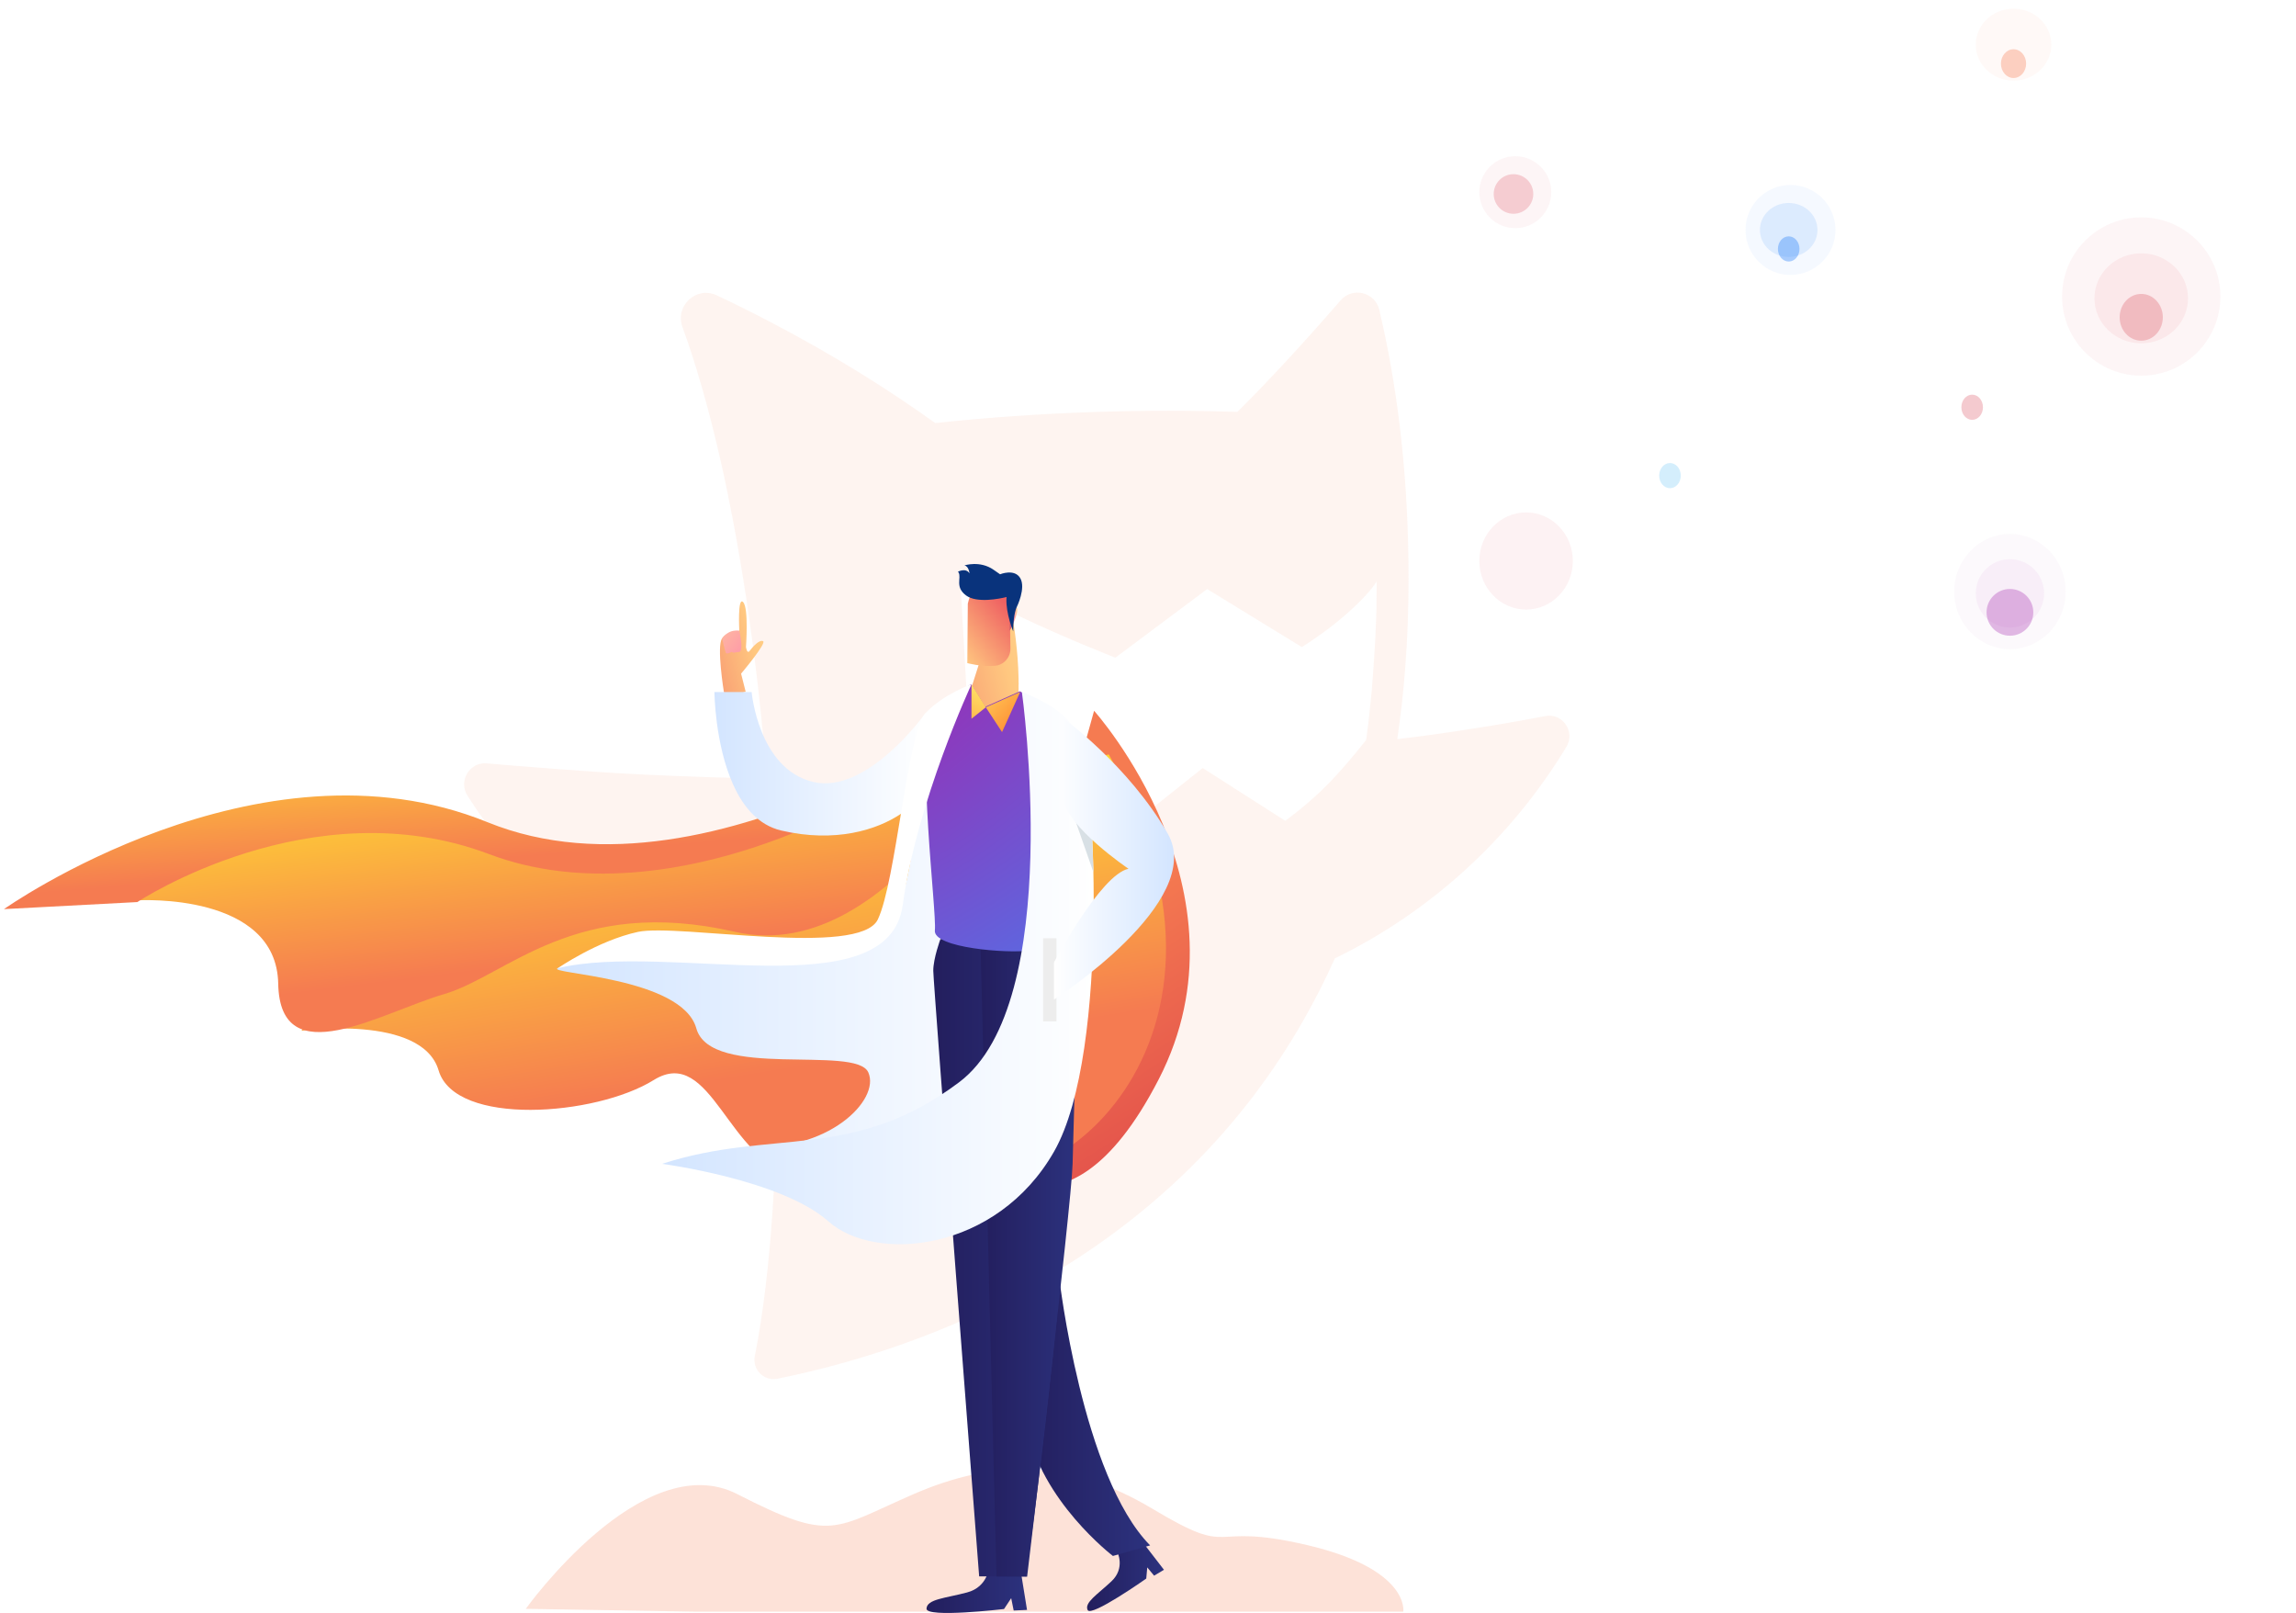 <svg width="484" height="340" viewBox="0 0 484 340" fill="none" xmlns="http://www.w3.org/2000/svg">
<path d="M146.099 339.672H295.815C295.815 339.672 297.279 330.738 275.537 325.644C253.794 320.549 260.85 328.706 243.01 318.035C225.169 307.363 209.482 307.563 192.561 314.917C175.639 322.271 175.463 325.177 155.451 314.917C135.438 304.657 110.835 339.084 110.835 339.084L146.099 339.672Z" fill="#F57B51" fill-opacity="0.22"/>
<path d="M325.738 150.922C318.962 152.245 310.886 153.576 302.206 154.804C299.647 155.156 297.003 155.483 294.554 155.783C294.554 155.783 295.243 150.828 295.523 148.26C295.787 145.855 296.025 143.399 296.212 140.909C296.688 134.845 296.926 128.567 296.926 122.04C296.926 120.958 296.926 119.885 296.909 118.811C296.909 118.803 296.909 118.803 296.909 118.803C296.799 108.54 296.17 98.766 295.03 89.466C294.002 81.015 292.565 72.959 290.754 65.298C289.853 61.545 285.109 60.403 282.593 63.315C273.606 73.689 265.963 81.753 260.845 86.812C251.332 86.494 241.351 86.485 231.098 86.82C219.29 87.207 207.898 88.005 197.152 89.165C187.111 81.951 175.345 74.617 162.278 67.806C160.552 66.904 158.835 66.011 157.118 65.178C155.094 64.156 153.071 63.177 151.073 62.241C146.797 60.223 142.24 64.448 143.855 68.905C146.78 76.918 149.483 86.425 151.906 97.109C152.85 101.24 153.734 105.551 154.576 110C156.54 120.417 158.248 131.676 159.651 143.571C160.187 148.14 160.663 152.786 161.113 157.535C161.309 159.691 161.504 161.881 161.674 164.079C154.091 163.985 145.462 163.71 136.263 163.281C135.354 163.238 134.452 163.195 133.517 163.135C124.2 162.671 111.107 161.615 102.614 160.893C98.958 160.575 96.561 164.646 98.559 167.738C103.158 174.926 108.531 181.53 114.491 187.551C122.406 195.529 131.392 202.451 140.999 208.248C148.344 212.654 156.046 216.416 163.944 219.473C163.97 243.992 162.627 268.159 159.116 285.816C158.546 288.651 161.045 291.158 163.868 290.591C182.826 286.744 203.944 279.556 223.66 267.412C243.392 255.268 261.73 238.169 275.111 214.432C277.347 210.473 279.438 206.342 281.394 201.987C301.602 192.171 318.563 176.618 330.193 157.424C332.14 154.212 329.377 150.21 325.738 150.922ZM290.184 125.338C290.184 131.161 289.819 136.769 289.428 142.171C289.275 144.395 289.079 146.585 288.85 148.732C288.629 151.017 288.357 153.267 288.051 155.483C288.025 155.637 288.008 155.792 287.983 155.946C287.983 155.946 287.124 157.071 285.747 158.729C284.369 160.404 282.456 162.637 280.34 164.844C276.012 169.361 270.928 172.994 270.928 172.994L253.534 161.872L232.127 178.894C218.491 175.373 204.99 167.489 204.99 167.489L203.868 147.728L202.797 128.722L202.474 123.002C208.102 127.082 220.276 132.475 228.063 135.747C232.212 137.482 235.12 138.615 235.12 138.615L254.478 124.153L274.431 136.383C285.288 129.495 290.057 123.131 290.193 122.478C290.21 123.414 290.184 124.368 290.184 125.338Z" fill="#FBCBB6" fill-opacity="0.2"/>
<path d="M230.635 149.807C230.635 149.807 264.735 187.712 244.271 227.453C223.808 267.194 204.829 242.618 204.829 242.618L230.635 149.807Z" fill="url(#paint0_linear_181_3743)"/>
<path d="M63.539 217.241C63.539 217.241 88.948 213.726 92.457 225.599C95.967 237.472 125.581 235.233 137.797 227.638C150.013 220.044 153.523 245.249 167.775 247.471C182.028 249.693 196.082 226.71 204.607 242.844C213.115 258.979 270.224 223.658 233.724 159.004L187.06 170.296C187.06 170.296 84.694 190.925 84.33 191.306C83.949 191.671 63.539 217.241 63.539 217.241Z" fill="url(#paint1_linear_181_3743)"/>
<path d="M29.261 189.751C29.261 189.751 58.285 188.081 58.648 207.317C59.012 226.553 80.279 213.42 93.592 209.533C106.905 205.646 121.144 188.643 154.963 196.4C188.782 204.158 214.862 149.807 214.862 149.807C214.862 149.807 160.139 181.614 130.19 180.506C100.24 179.397 86.746 172.368 72.325 173.112C57.921 173.84 34.256 176.437 29.261 189.751Z" fill="url(#paint2_linear_181_3743)"/>
<path d="M214.861 143.955C214.861 143.955 151.038 192.913 102.768 173.29C54.483 153.666 0.835 191.609 0.835 191.609L28.95 190.122C28.95 190.122 65.569 165.835 103.132 180.026C140.695 194.217 191.546 168.994 214.861 143.955Z" fill="url(#paint3_linear_181_3743)"/>
<path d="M152.595 145.841C152.595 145.841 151.022 136.169 152.218 134.553C153.434 132.937 155.847 132.937 155.847 132.937C155.847 132.937 155.448 125.678 156.644 126.895C157.861 128.112 157.253 136.357 157.253 136.357C157.253 136.357 157.462 137.973 158.05 137.155C158.658 136.357 160.064 134.742 160.861 135.14C161.658 135.539 156.225 141.98 156.225 141.98L157.19 145.799C157.211 145.841 152.763 147.058 152.595 145.841Z" fill="url(#paint4_linear_181_3743)"/>
<path d="M117.581 204.044C114.959 205.24 143.763 205.848 146.784 216.738C149.805 227.606 180.414 220.158 183.036 226.012C185.658 231.865 174.393 243.028 157.274 241.664C157.274 241.664 173.365 255.008 190.693 247.958C208.022 240.908 211.442 235.873 211.232 234.866C211.022 233.859 222.707 188.748 222.707 188.748L214.442 160.948L202.714 151.401L192.896 172.425C192.896 172.425 192.099 192.966 185.05 197.204C178.001 201.421 137.113 195.19 117.581 204.044Z" fill="url(#paint5_linear_181_3743)"/>
<path d="M235.527 327.08C235.527 327.08 237.268 330.479 234.31 333.269C231.352 336.06 228.541 337.759 229.275 339.333C230.009 340.907 241.632 332.703 241.632 332.703L241.841 330.353L243.289 332.094L245.366 330.856L240.268 324.247C240.247 324.226 234.436 325.108 235.527 327.08Z" fill="url(#paint6_linear_181_3743)"/>
<path d="M223.296 269.38C223.296 269.38 228.142 311.218 242.45 325.716L234.604 327.94C234.604 327.94 219.289 316.253 216.478 300.538C213.646 284.823 223.296 269.38 223.296 269.38Z" fill="url(#paint7_linear_181_3743)"/>
<path d="M208.525 329.996C208.525 329.996 208.421 334.444 203.826 335.64C199.253 336.857 195.414 337.025 195.309 339.039C195.204 341.053 211.651 339.123 211.651 339.123L213.162 336.836L213.686 339.438L216.497 339.312L214.945 329.702C214.945 329.723 208.525 327.394 208.525 329.996Z" fill="url(#paint8_linear_181_3743)"/>
<path d="M198.246 197.917C198.246 197.917 196.736 201.988 196.736 204.589C196.736 207.191 206.407 332.241 206.407 332.241H216.267C216.267 332.241 227.135 257.211 227.135 204.589L225.918 197.246L198.246 197.917Z" fill="url(#paint9_linear_181_3743)"/>
<path d="M206.721 200.099L210.057 332.262L216.518 332.304C216.518 332.304 225.854 254.253 226.106 245.336C226.379 236.418 227.218 204.107 227.218 204.107L219.644 200.708L206.721 200.099Z" fill="url(#paint10_linear_181_3743)"/>
<path d="M192.707 169.215C191.973 169.991 191.05 170.767 189.917 171.522C184.882 174.921 176.071 177.691 164.7 175.047C159.833 173.914 156.623 169.991 154.546 165.354C150.686 156.793 150.602 145.862 150.602 145.862H158.448C158.448 145.862 159.854 161.976 171.329 164.787C182.805 167.599 195.099 150.289 195.099 150.289C195.099 150.289 196.735 164.976 192.707 169.215Z" fill="url(#paint11_linear_181_3743)"/>
<path d="M212.932 127.314C212.932 127.314 216.394 143.26 213.708 153.898C213.708 153.898 204.666 155.954 202.715 151.401L208.631 132.833L212.932 127.314Z" fill="url(#paint12_linear_181_3743)"/>
<path d="M204.016 127.21L203.911 139.756C203.911 139.756 206.785 140.575 209.764 140.323C211.61 140.155 213.016 138.561 212.995 136.714L212.806 124.125C212.785 124.146 206.26 118.041 204.016 127.21Z" fill="url(#paint13_linear_181_3743)"/>
<path d="M204.728 144.184L207.687 148.967L215.008 145.694C215.008 145.694 225.729 151.632 227.071 155.22C228.414 158.808 220.232 199.743 216.519 200.351C212.805 200.96 196.631 199.848 197.071 196.071C197.512 192.294 193.043 157.171 196.61 151.989C200.176 146.827 204.728 144.184 204.728 144.184Z" fill="url(#paint14_radial_181_3743)"/>
<path d="M215.406 145.778C215.406 145.778 224.616 211.283 202.169 228.11C179.721 244.937 162.875 237.761 139.567 245.294C139.567 245.294 164.721 248.609 174.623 257.421C184.525 266.212 210.099 263.904 222.204 242.692C234.309 221.48 230.511 160.633 227.637 155.325C224.763 150.016 220.378 147.96 215.406 145.778Z" fill="url(#paint15_linear_181_3743)"/>
<path d="M212.848 128.427C213.1 128.196 213.415 127.294 214.275 127.986C215.114 128.678 212.869 132.938 212.869 132.938L212.848 128.427Z" fill="url(#paint16_linear_181_3743)"/>
<path d="M214.362 127.879C214.362 127.879 213.585 129.285 213.585 133.083C213.585 133.083 212.033 129.327 212.159 126.18C212.159 126.096 212.159 126.012 212.18 125.949C212.18 125.907 212.18 125.865 212.18 125.823C212.18 125.823 212.096 125.844 211.949 125.886C210.816 126.159 205.928 127.187 203.662 125.508C201.25 123.725 202.697 121.836 202.089 120.703C202.047 120.619 202.005 120.557 201.942 120.494C201.942 120.494 203.599 119.591 204.375 120.85C204.375 120.85 204.229 119.298 203.285 119.172C203.285 119.172 206.557 118.081 209.431 120.074C210.816 121.039 210.816 121.039 210.816 121.039C210.816 121.039 213.858 119.78 215.075 121.857C216.292 123.956 214.362 127.879 214.362 127.879Z" fill="url(#paint17_radial_181_3743)"/>
<path d="M204.792 144.225C204.792 144.225 193.316 168.795 190.295 190.763C187.274 212.709 140.952 198.421 117.582 204.065C117.582 204.065 126.036 198.232 134.491 196.407C142.945 194.602 181.211 201.841 185.05 193.784C188.869 185.727 191.302 154.297 195.12 150.268C198.939 146.24 204.792 144.225 204.792 144.225Z" fill="white"/>
<path d="M215.051 145.841L211.233 154.297L207.813 149.072L215.051 145.841Z" fill="url(#paint18_linear_181_3743)"/>
<path d="M207.814 149.072L204.792 151.485V144.226L207.814 149.072Z" fill="url(#paint19_linear_181_3743)"/>
<path d="M222.699 197.748H219.888V215.267H222.699V197.748Z" fill="#EDEDED"/>
<path d="M155.848 132.958C155.848 132.958 156.855 137.197 155.848 137.385C154.841 137.595 155.239 137.385 155.239 137.385C155.239 137.385 154.841 137.784 154.232 137.385C154.232 137.385 153.225 137.994 153.015 137.595C152.806 137.197 152.218 134.574 152.218 134.574C152.218 134.574 153.435 132.539 155.848 132.958Z" fill="url(#paint20_linear_181_3743)"/>
<path d="M225.028 168.227L230.503 183.858L230.105 172.675L225.028 168.227Z" fill="#D8E0E5"/>
<path d="M224.272 151.485C224.272 151.485 237.888 161.346 246.132 175.635C254.398 189.944 222.174 210.674 222.174 210.674V202.848C222.174 202.848 232.034 184.321 237.888 183.104C237.888 183.104 224.797 174.25 224.188 168.396C223.58 162.563 224.272 151.485 224.272 151.485Z" fill="url(#paint21_linear_181_3743)"/>
<circle cx="451.377" cy="62.495" r="16.683" fill="#D63447" fill-opacity="0.05"/>
<ellipse cx="451.376" cy="62.875" rx="9.858" ry="9.479" fill="#D63447" fill-opacity="0.07"/>
<circle cx="319.426" cy="40.504" r="7.583" fill="#D63447" fill-opacity="0.05"/>
<circle cx="319.046" cy="40.883" r="4.171" fill="#D63447" fill-opacity="0.21"/>
<g filter="url(#filter0_d_181_3743)">
<ellipse cx="451.377" cy="62.875" rx="4.55" ry="4.929" fill="#D63447" fill-opacity="0.25"/>
</g>
<g filter="url(#filter1_d_181_3743)">
<ellipse cx="415.735" cy="81.833" rx="2.275" ry="2.654" fill="#D63447" fill-opacity="0.26"/>
</g>
<g filter="url(#filter2_d_181_3743)">
<ellipse cx="352.034" cy="96.242" rx="2.275" ry="2.654" fill="#2BADF3" fill-opacity="0.2"/>
</g>
<circle cx="377.439" cy="48.466" r="9.479" fill="#398AFA" fill-opacity="0.05"/>
<ellipse cx="377.059" cy="48.466" rx="6.067" ry="5.688" fill="#398AFA" fill-opacity="0.13"/>
<g filter="url(#filter3_d_181_3743)">
<ellipse cx="377.06" cy="48.466" rx="2.275" ry="2.654" fill="#398AFA" fill-opacity="0.4"/>
</g>
<ellipse cx="424.456" cy="9.412" rx="7.963" ry="7.583" fill="#F57B51" fill-opacity="0.05"/>
<g filter="url(#filter4_d_181_3743)">
<ellipse cx="424.456" cy="9.412" rx="2.654" ry="3.033" fill="#F57B51" fill-opacity="0.33"/>
</g>
<ellipse opacity="0.55" cx="423.697" cy="124.679" rx="11.754" ry="12.133" fill="#A325AA" fill-opacity="0.05"/>
<circle opacity="0.55" cx="423.698" cy="125.059" r="7.204" fill="#A224AD" fill-opacity="0.09"/>
<g opacity="0.55" filter="url(#filter5_d_181_3743)">
<circle cx="423.697" cy="125.059" r="4.929" fill="#A224AD" fill-opacity="0.56"/>
</g>
<ellipse opacity="0.55" cx="321.701" cy="118.234" rx="9.858" ry="10.238" fill="#E3727C" fill-opacity="0.17"/>
<defs>
<filter id="filter0_d_181_3743" x="436.827" y="51.946" width="29.1" height="29.858" filterUnits="userSpaceOnUse" color-interpolation-filters="sRGB">
<feFlood flood-opacity="0" result="BackgroundImageFix"/>
<feColorMatrix in="SourceAlpha" type="matrix" values="0 0 0 0 0 0 0 0 0 0 0 0 0 0 0 0 0 0 127 0" result="hardAlpha"/>
<feOffset dy="4"/>
<feGaussianBlur stdDeviation="5"/>
<feColorMatrix type="matrix" values="0 0 0 0 0.961 0 0 0 0 0.482 0 0 0 0 0.318 0 0 0 0.29 0"/>
<feBlend mode="normal" in2="BackgroundImageFix" result="effect1_dropShadow_181_3743"/>
<feBlend mode="normal" in="SourceGraphic" in2="effect1_dropShadow_181_3743" result="shape"/>
</filter>
<filter id="filter1_d_181_3743" x="403.46" y="73.179" width="24.55" height="25.308" filterUnits="userSpaceOnUse" color-interpolation-filters="sRGB">
<feFlood flood-opacity="0" result="BackgroundImageFix"/>
<feColorMatrix in="SourceAlpha" type="matrix" values="0 0 0 0 0 0 0 0 0 0 0 0 0 0 0 0 0 0 127 0" result="hardAlpha"/>
<feOffset dy="4"/>
<feGaussianBlur stdDeviation="5"/>
<feColorMatrix type="matrix" values="0 0 0 0 0.961 0 0 0 0 0.482 0 0 0 0 0.318 0 0 0 0.68 0"/>
<feBlend mode="normal" in2="BackgroundImageFix" result="effect1_dropShadow_181_3743"/>
<feBlend mode="normal" in="SourceGraphic" in2="effect1_dropShadow_181_3743" result="shape"/>
</filter>
<filter id="filter2_d_181_3743" x="339.759" y="87.587" width="24.55" height="25.308" filterUnits="userSpaceOnUse" color-interpolation-filters="sRGB">
<feFlood flood-opacity="0" result="BackgroundImageFix"/>
<feColorMatrix in="SourceAlpha" type="matrix" values="0 0 0 0 0 0 0 0 0 0 0 0 0 0 0 0 0 0 127 0" result="hardAlpha"/>
<feOffset dy="4"/>
<feGaussianBlur stdDeviation="5"/>
<feColorMatrix type="matrix" values="0 0 0 0 0.592 0 0 0 0 0.761 0 0 0 0 0.988 0 0 0 1 0"/>
<feBlend mode="normal" in2="BackgroundImageFix" result="effect1_dropShadow_181_3743"/>
<feBlend mode="normal" in="SourceGraphic" in2="effect1_dropShadow_181_3743" result="shape"/>
</filter>
<filter id="filter3_d_181_3743" x="364.785" y="39.812" width="24.55" height="25.308" filterUnits="userSpaceOnUse" color-interpolation-filters="sRGB">
<feFlood flood-opacity="0" result="BackgroundImageFix"/>
<feColorMatrix in="SourceAlpha" type="matrix" values="0 0 0 0 0 0 0 0 0 0 0 0 0 0 0 0 0 0 127 0" result="hardAlpha"/>
<feOffset dy="4"/>
<feGaussianBlur stdDeviation="5"/>
<feColorMatrix type="matrix" values="0 0 0 0 0.224 0 0 0 0 0.541 0 0 0 0 0.98 0 0 0 0.63 0"/>
<feBlend mode="normal" in2="BackgroundImageFix" result="effect1_dropShadow_181_3743"/>
<feBlend mode="normal" in="SourceGraphic" in2="effect1_dropShadow_181_3743" result="shape"/>
</filter>
<filter id="filter4_d_181_3743" x="411.802" y="0.378" width="25.309" height="26.067" filterUnits="userSpaceOnUse" color-interpolation-filters="sRGB">
<feFlood flood-opacity="0" result="BackgroundImageFix"/>
<feColorMatrix in="SourceAlpha" type="matrix" values="0 0 0 0 0 0 0 0 0 0 0 0 0 0 0 0 0 0 127 0" result="hardAlpha"/>
<feOffset dy="4"/>
<feGaussianBlur stdDeviation="5"/>
<feColorMatrix type="matrix" values="0 0 0 0 0.961 0 0 0 0 0.482 0 0 0 0 0.318 0 0 0 0.39 0"/>
<feBlend mode="normal" in2="BackgroundImageFix" result="effect1_dropShadow_181_3743"/>
<feBlend mode="normal" in="SourceGraphic" in2="effect1_dropShadow_181_3743" result="shape"/>
</filter>
<filter id="filter5_d_181_3743" x="408.768" y="114.129" width="29.858" height="29.858" filterUnits="userSpaceOnUse" color-interpolation-filters="sRGB">
<feFlood flood-opacity="0" result="BackgroundImageFix"/>
<feColorMatrix in="SourceAlpha" type="matrix" values="0 0 0 0 0 0 0 0 0 0 0 0 0 0 0 0 0 0 127 0" result="hardAlpha"/>
<feOffset dy="4"/>
<feGaussianBlur stdDeviation="5"/>
<feColorMatrix type="matrix" values="0 0 0 0 0.635 0 0 0 0 0.141 0 0 0 0 0.678 0 0 0 0.22 0"/>
<feBlend mode="normal" in2="BackgroundImageFix" result="effect1_dropShadow_181_3743"/>
<feBlend mode="normal" in="SourceGraphic" in2="effect1_dropShadow_181_3743" result="shape"/>
</filter>
<linearGradient id="paint0_linear_181_3743" x1="246.228" y1="284.567" x2="199.04" y2="211.65" gradientUnits="userSpaceOnUse">
<stop stop-color="#D63447"/>
<stop offset="1" stop-color="#F57B51"/>
</linearGradient>
<linearGradient id="paint1_linear_181_3743" x1="138.761" y1="229.874" x2="129.61" y2="174.535" gradientUnits="userSpaceOnUse">
<stop stop-color="#F57B51"/>
<stop offset="1" stop-color="#FFD633"/>
</linearGradient>
<linearGradient id="paint2_linear_181_3743" x1="105.864" y1="203.963" x2="100.555" y2="161.178" gradientUnits="userSpaceOnUse">
<stop stop-color="#F57B51"/>
<stop offset="1" stop-color="#FFD633"/>
</linearGradient>
<linearGradient id="paint3_linear_181_3743" x1="89.17" y1="182.065" x2="86.868" y2="151.667" gradientUnits="userSpaceOnUse">
<stop stop-color="#F57B51"/>
<stop offset="1" stop-color="#FFD633"/>
</linearGradient>
<linearGradient id="paint4_linear_181_3743" x1="177.736" y1="95.089" x2="126.286" y2="109.379" gradientUnits="userSpaceOnUse">
<stop stop-color="#FFFAC0"/>
<stop offset="0.544" stop-color="#FFC880"/>
<stop offset="1" stop-color="#EF6262"/>
</linearGradient>
<linearGradient id="paint5_linear_181_3743" x1="117.421" y1="200.694" x2="222.697" y2="200.694" gradientUnits="userSpaceOnUse">
<stop stop-color="#D3E5FF"/>
<stop offset="1" stop-color="white"/>
</linearGradient>
<linearGradient id="paint6_linear_181_3743" x1="229.164" y1="331.95" x2="245.375" y2="331.95" gradientUnits="userSpaceOnUse">
<stop offset="0.005" stop-color="#231E5D"/>
<stop offset="1" stop-color="#2C327E"/>
</linearGradient>
<linearGradient id="paint7_linear_181_3743" x1="215.424" y1="296.903" x2="242.454" y2="296.903" gradientUnits="userSpaceOnUse">
<stop offset="0.005" stop-color="#231E5D"/>
<stop offset="1" stop-color="#2C327E"/>
</linearGradient>
<linearGradient id="paint8_linear_181_3743" x1="195.317" y1="334.404" x2="216.509" y2="334.404" gradientUnits="userSpaceOnUse">
<stop offset="0.005" stop-color="#231E5D"/>
<stop offset="1" stop-color="#2C327E"/>
</linearGradient>
<linearGradient id="paint9_linear_181_3743" x1="196.124" y1="260.694" x2="227.139" y2="260.694" gradientUnits="userSpaceOnUse">
<stop offset="0.005" stop-color="#231E5D"/>
<stop offset="1" stop-color="#2C327E"/>
</linearGradient>
<linearGradient id="paint10_linear_181_3743" x1="206.308" y1="262.236" x2="227.221" y2="262.236" gradientUnits="userSpaceOnUse">
<stop offset="0.005" stop-color="#231E5D"/>
<stop offset="1" stop-color="#2C327E"/>
</linearGradient>
<linearGradient id="paint11_linear_181_3743" x1="150.606" y1="160.977" x2="195.423" y2="160.977" gradientUnits="userSpaceOnUse">
<stop stop-color="#D3E5FF"/>
<stop offset="1" stop-color="white"/>
</linearGradient>
<linearGradient id="paint12_linear_181_3743" x1="236.728" y1="83.666" x2="168.866" y2="101.579" gradientUnits="userSpaceOnUse">
<stop stop-color="#FFFAC0"/>
<stop offset="0.544" stop-color="#FFC880"/>
<stop offset="1" stop-color="#EF6262"/>
</linearGradient>
<linearGradient id="paint13_linear_181_3743" x1="192.143" y1="153.793" x2="216.812" y2="133.165" gradientUnits="userSpaceOnUse">
<stop stop-color="#FFFAC0"/>
<stop offset="0.544" stop-color="#FFC880"/>
<stop offset="1" stop-color="#EF6262"/>
</linearGradient>
<radialGradient id="paint14_radial_181_3743" cx="0" cy="0" r="1" gradientUnits="userSpaceOnUse" gradientTransform="translate(118.164 81.671) scale(215.413 186.815)">
<stop stop-color="#F9F9F9"/>
<stop offset="0.411" stop-color="#A224AD"/>
<stop offset="1" stop-color="#398AFA"/>
</radialGradient>
<linearGradient id="paint15_linear_181_3743" x1="139.574" y1="203.992" x2="230.546" y2="203.992" gradientUnits="userSpaceOnUse">
<stop stop-color="#D3E5FF"/>
<stop offset="1" stop-color="white"/>
</linearGradient>
<linearGradient id="paint16_linear_181_3743" x1="212.849" y1="130.326" x2="214.462" y2="130.326" gradientUnits="userSpaceOnUse">
<stop stop-color="#C14666"/>
<stop offset="0.58" stop-color="#FE95A9"/>
<stop offset="0.998" stop-color="#FFDA99"/>
</linearGradient>
<radialGradient id="paint17_radial_181_3743" cx="0" cy="0" r="1" gradientUnits="userSpaceOnUse" gradientTransform="translate(173.071 101.066) rotate(23.848) scale(31.268 37.149)">
<stop stop-color="#EAB5F7"/>
<stop offset="0.995" stop-color="#09337C"/>
</radialGradient>
<linearGradient id="paint18_linear_181_3743" x1="203.328" y1="140.912" x2="224.959" y2="161.085" gradientUnits="userSpaceOnUse">
<stop stop-color="#FFF171"/>
<stop offset="1" stop-color="#FF3C00"/>
</linearGradient>
<linearGradient id="paint19_linear_181_3743" x1="208.73" y1="142.946" x2="191.778" y2="168.736" gradientUnits="userSpaceOnUse">
<stop stop-color="#FFF171"/>
<stop offset="1" stop-color="#FF3C00"/>
</linearGradient>
<linearGradient id="paint20_linear_181_3743" x1="174.103" y1="150.722" x2="145.846" y2="128.537" gradientUnits="userSpaceOnUse">
<stop stop-color="#C14666"/>
<stop offset="0.58" stop-color="#FE95A9"/>
<stop offset="0.998" stop-color="#FFDA99"/>
</linearGradient>
<linearGradient id="paint21_linear_181_3743" x1="222.176" y1="181.071" x2="247.486" y2="181.071" gradientUnits="userSpaceOnUse">
<stop stop-color="white"/>
<stop offset="1" stop-color="#D3E5FF"/>
</linearGradient>
</defs>
</svg>
